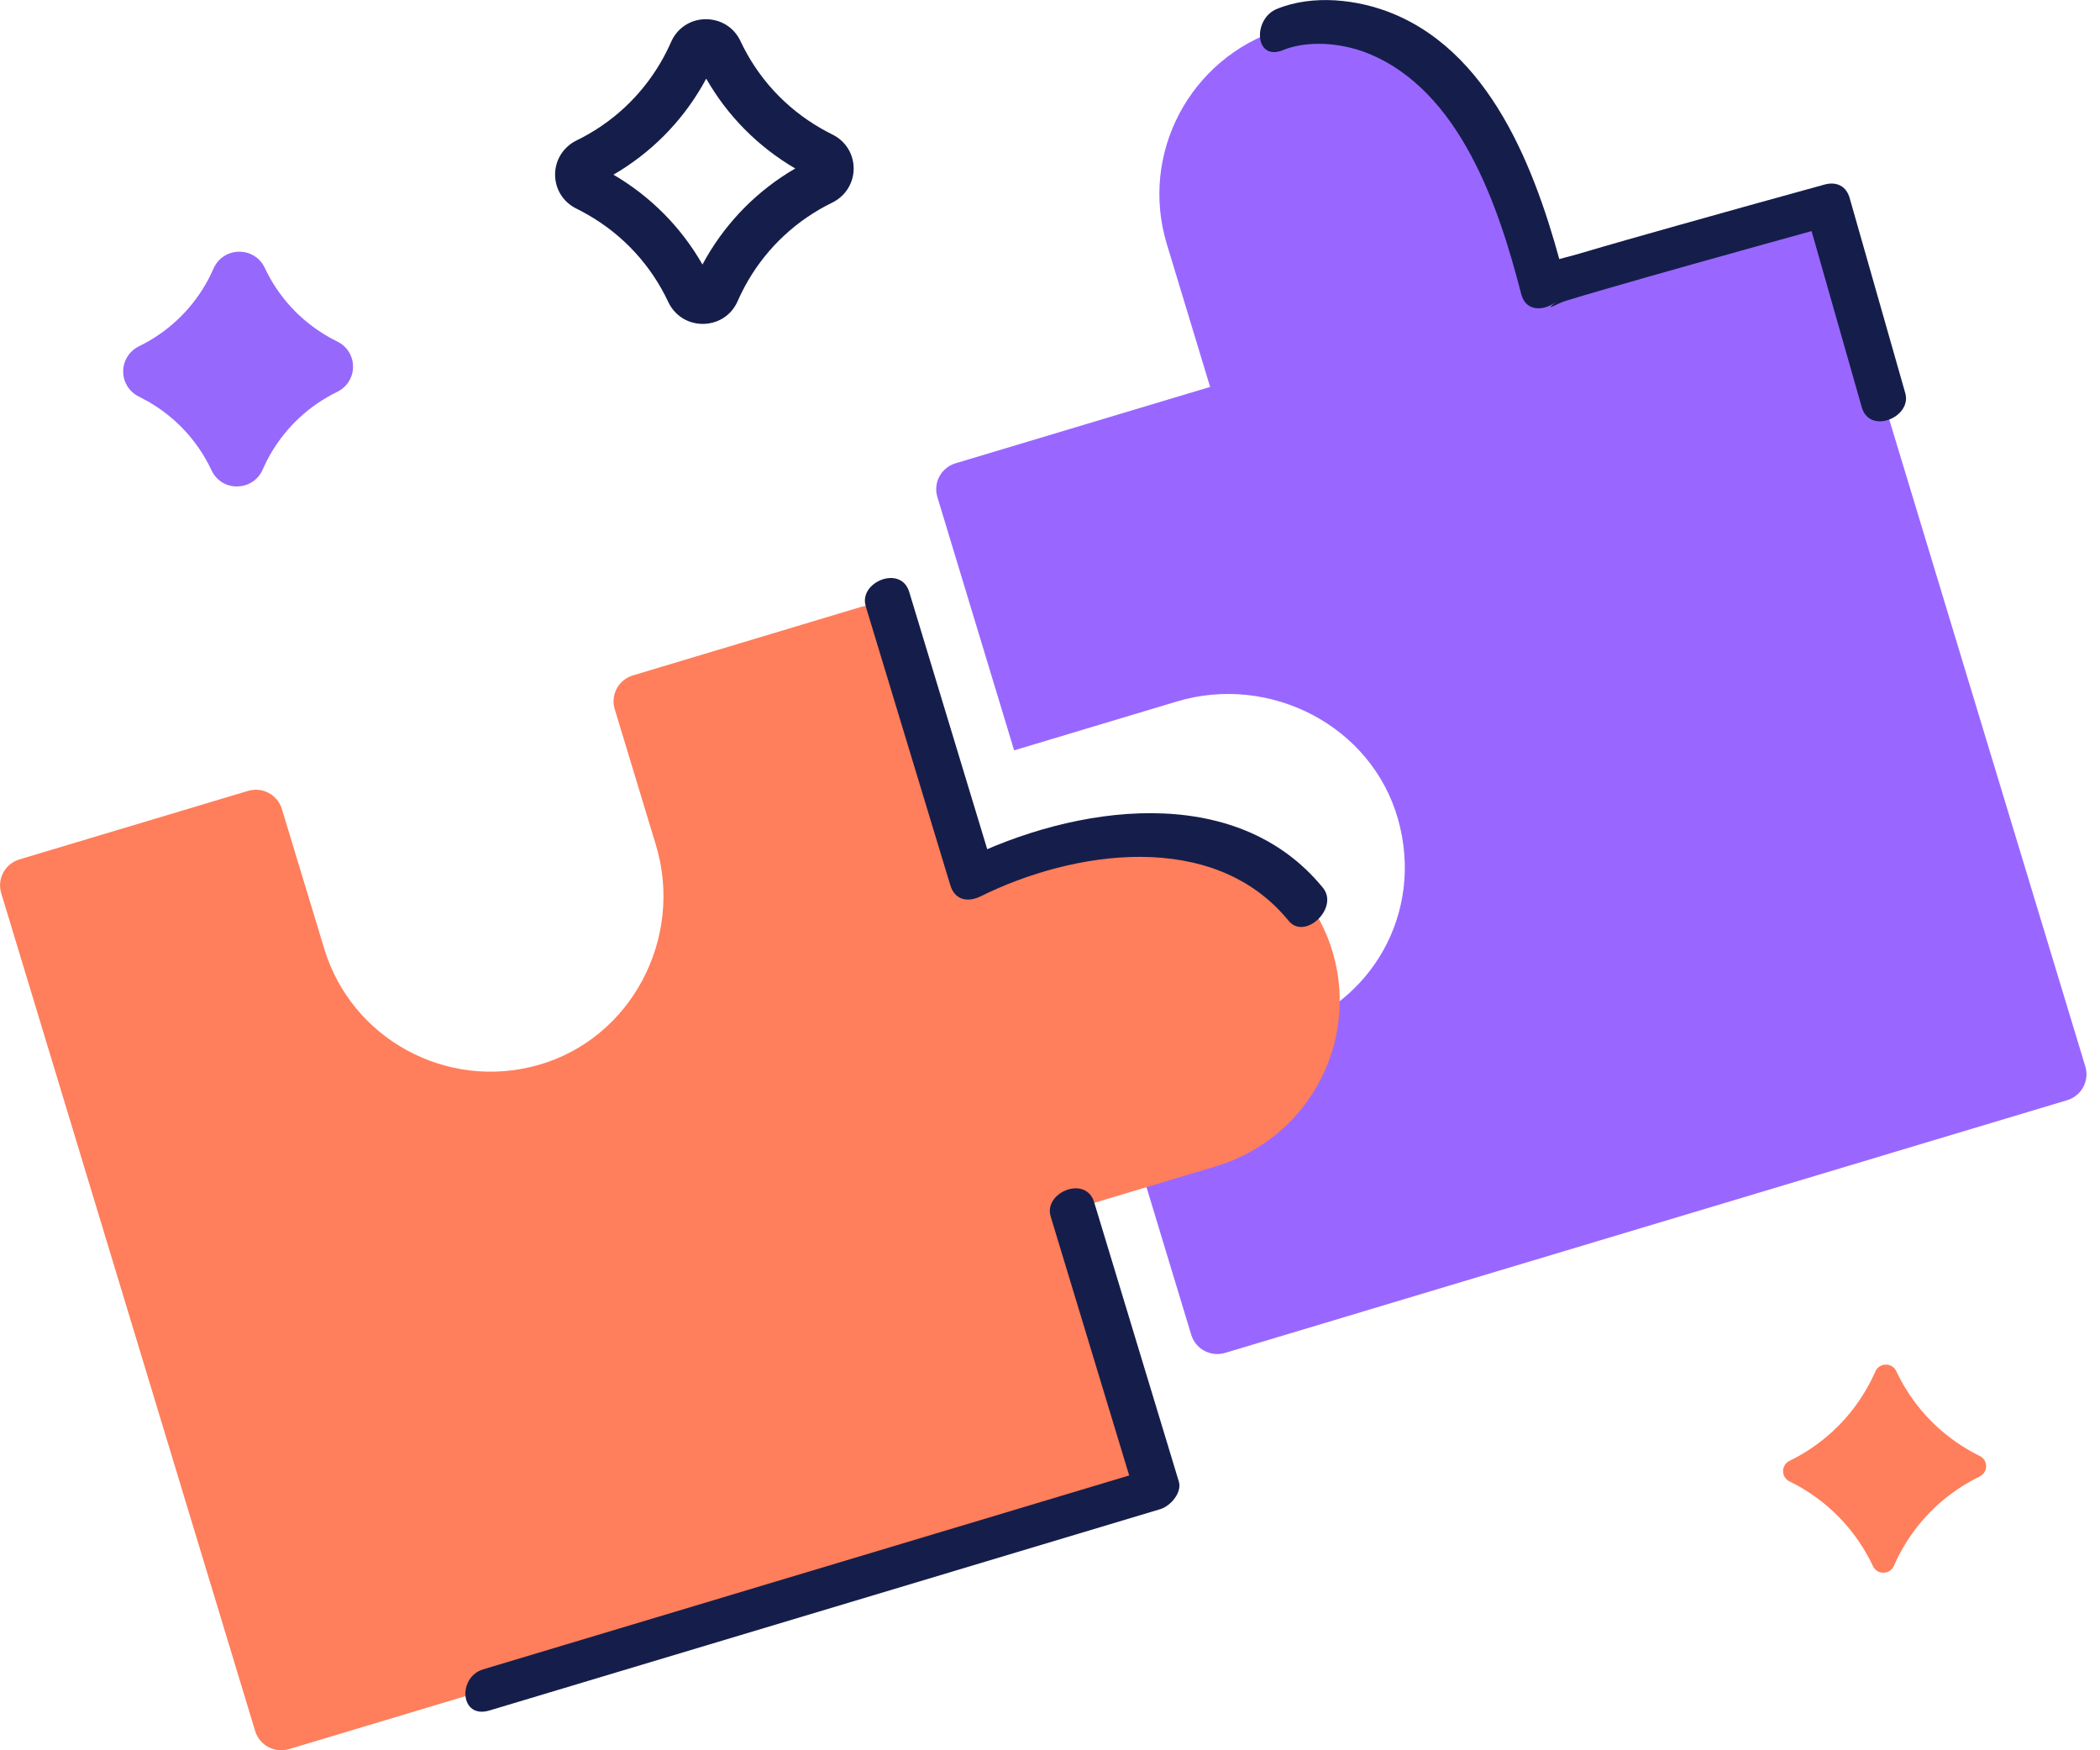 <?xml version="1.0" encoding="UTF-8"?> <svg xmlns="http://www.w3.org/2000/svg" width="144" height="120" viewBox="0 0 144 120" fill="none"><g clip-path="url(#clip0_9500_12404)"><path d="M105.804 19.677L102.91 10.139C100.98 3.772 94.122 -0.018 87.761 2.024C81.595 4 78.131 10.534 80.01 16.733L82.979 26.527L65.525 31.763C64.534 32.061 63.977 33.098 64.277 34.079L69.54 51.444L80.693 48.096C87.092 46.175 94.062 49.77 95.866 56.169C97.67 62.568 94.062 68.855 87.831 70.725L76.421 74.147L81.684 91.512C81.983 92.498 83.025 93.051 84.012 92.754L141.745 75.431C142.735 75.133 143.292 74.096 142.993 73.115L125.581 15.677C125.282 14.691 124.239 14.138 123.253 14.436L105.799 19.672L105.804 19.677Z" fill="#9967FF"></path><path d="M76.243 57.332L66.656 60.21L61.393 42.846C61.094 41.86 60.051 41.306 59.065 41.604L43.401 46.306C42.41 46.603 41.854 47.64 42.153 48.621L44.977 57.936C46.907 64.303 43.294 71.237 36.862 73.032C30.626 74.775 24.106 71.237 22.231 65.037L19.329 55.467C19.029 54.481 17.987 53.928 17.001 54.225L1.332 58.922C0.341 59.22 -0.215 60.257 0.084 61.238L17.496 118.676C17.795 119.662 18.838 120.215 19.824 119.917L77.557 102.594C78.548 102.297 79.104 101.26 78.805 100.279L73.542 82.914L83.386 79.961C89.617 78.091 93.174 71.609 91.421 65.405C89.612 59.006 82.642 55.411 76.248 57.332H76.243Z" fill="#FF7E5B"></path><path d="M59.359 41.549C61.295 47.929 63.23 54.314 65.165 60.694C65.474 61.708 66.352 61.894 67.254 61.448C73.523 58.341 83.194 56.793 88.359 63.127C89.476 64.499 91.841 62.248 90.715 60.867C84.718 53.519 73.663 55.207 66.062 58.974L68.152 59.727C66.217 53.347 64.281 46.962 62.346 40.581C61.776 38.703 58.864 39.912 59.364 41.553L59.359 41.549Z" fill="#151E4A"></path><path d="M72.046 83.402C73.981 89.782 75.916 96.167 77.851 102.548L79.123 100.65C65.679 104.682 52.24 108.714 38.797 112.751C36.908 113.318 35.02 113.885 33.127 114.453C31.365 114.983 31.528 117.885 33.566 117.271C47.01 113.239 60.449 109.207 73.892 105.17C75.78 104.603 77.669 104.036 79.562 103.468C80.249 103.264 81.067 102.348 80.833 101.571C78.898 95.191 76.963 88.805 75.028 82.425C74.457 80.546 71.545 81.755 72.046 83.397V83.402Z" fill="#151E4A"></path><path d="M87.981 3.433C89.584 2.778 91.879 2.894 93.763 3.643C100.125 6.182 102.78 14.195 104.313 20.166C104.631 21.403 105.907 21.338 106.748 20.654C105.748 21.468 106.725 20.826 107.323 20.64C108.132 20.389 108.945 20.152 109.758 19.915C111.937 19.277 114.12 18.664 116.302 18.05C119.388 17.185 122.473 16.325 125.562 15.473L123.852 14.548C125.123 19.008 126.394 23.468 127.666 27.927C128.203 29.815 131.12 28.606 130.648 26.955C129.377 22.496 128.105 18.036 126.834 13.576C126.605 12.771 125.946 12.427 125.123 12.651C121.734 13.581 118.35 14.525 114.966 15.478C112.741 16.106 110.511 16.734 108.295 17.389C107.178 17.72 105.79 17.952 104.869 18.706L107.304 19.194C105.575 12.455 102.611 3.871 95.539 0.945C93.132 -0.05 90.033 -0.403 87.551 0.615C85.877 1.304 86.022 4.243 87.99 3.433H87.981Z" fill="#151E4A"></path><path d="M48.188 22.206C47.164 22.206 46.262 21.634 45.827 20.709C44.64 18.184 42.733 16.11 40.311 14.724C40.054 14.575 39.788 14.435 39.521 14.3C38.619 13.859 38.063 12.966 38.063 11.971C38.063 10.971 38.629 10.073 39.531 9.631C41.966 8.446 43.962 6.585 45.318 4.256C45.575 3.809 45.813 3.344 46.019 2.874C46.435 1.926 47.337 1.33 48.375 1.316C49.422 1.312 50.333 1.874 50.773 2.814C51.96 5.339 53.867 7.409 56.288 8.799C56.545 8.948 56.812 9.087 57.078 9.222C57.98 9.664 58.537 10.557 58.537 11.552C58.537 12.552 57.971 13.449 57.069 13.891C54.638 15.077 52.633 16.937 51.282 19.267C51.025 19.714 50.786 20.179 50.581 20.648C50.169 21.597 49.263 22.192 48.225 22.206C48.211 22.206 48.197 22.206 48.188 22.206ZM42.064 11.975C44.621 13.473 46.711 15.584 48.169 18.137C48.258 17.97 48.351 17.802 48.445 17.64C49.917 15.105 52.007 13.017 54.531 11.552C51.974 10.055 49.884 7.943 48.426 5.39C48.337 5.558 48.244 5.725 48.15 5.888C46.682 8.422 44.593 10.506 42.069 11.975H42.064Z" fill="#151E4A"></path><path d="M135.028 99.437C135.266 99.572 135.505 99.702 135.748 99.818C136.341 100.106 136.337 100.944 135.743 101.232C133.616 102.269 131.765 103.924 130.498 106.106C130.26 106.515 130.05 106.933 129.867 107.357C129.596 107.975 128.718 107.984 128.432 107.375C127.395 105.171 125.698 103.25 123.431 101.948C123.192 101.813 122.954 101.683 122.711 101.567C122.117 101.274 122.122 100.441 122.716 100.153C124.842 99.116 126.694 97.46 127.96 95.279C128.199 94.87 128.409 94.451 128.596 94.028C128.867 93.41 129.746 93.4 130.031 94.01C131.069 96.214 132.765 98.135 135.033 99.437H135.028Z" fill="#FF7E5B"></path><path d="M21.932 24.093C22.161 24.223 22.39 24.349 22.624 24.46C23.194 24.739 23.19 25.544 22.619 25.823C20.567 26.823 18.782 28.418 17.557 30.525C17.328 30.92 17.122 31.324 16.945 31.734C16.683 32.329 15.837 32.343 15.561 31.752C14.561 29.627 12.925 27.771 10.737 26.516C10.508 26.386 10.279 26.26 10.046 26.148C9.475 25.869 9.48 25.065 10.05 24.786C12.102 23.786 13.888 22.191 15.108 20.084C15.337 19.689 15.543 19.289 15.72 18.88C15.982 18.285 16.828 18.271 17.104 18.861C18.104 20.986 19.74 22.842 21.928 24.098L21.932 24.093Z" fill="#9668FB"></path><path d="M16.248 33.353C15.491 33.353 14.823 32.93 14.505 32.246C13.57 30.251 12.065 28.619 10.153 27.526C9.947 27.41 9.737 27.298 9.527 27.191C8.863 26.866 8.447 26.205 8.447 25.471C8.447 24.731 8.863 24.071 9.531 23.741C11.452 22.806 13.028 21.336 14.093 19.499C14.299 19.146 14.481 18.783 14.645 18.411C14.949 17.709 15.617 17.267 16.384 17.258C16.393 17.258 16.402 17.258 16.412 17.258C17.169 17.258 17.837 17.681 18.155 18.365C19.09 20.355 20.595 21.987 22.507 23.085C22.713 23.201 22.919 23.313 23.129 23.415C23.793 23.741 24.209 24.401 24.209 25.136C24.209 25.875 23.793 26.535 23.124 26.866C21.203 27.8 19.628 29.27 18.562 31.107C18.356 31.46 18.174 31.823 18.011 32.195C17.702 32.897 17.038 33.339 16.267 33.348C16.258 33.348 16.248 33.348 16.239 33.348L16.248 33.353ZM11.251 25.471C11.275 25.484 11.298 25.498 11.322 25.512C13.402 26.707 15.089 28.424 16.234 30.512C16.332 30.321 16.435 30.135 16.543 29.949C17.711 27.931 19.389 26.284 21.418 25.14C21.395 25.126 21.371 25.112 21.348 25.099C19.268 23.903 17.58 22.187 16.431 20.099C16.332 20.29 16.23 20.476 16.122 20.662C14.954 22.676 13.28 24.326 11.251 25.471Z" fill="#9668FB"></path></g><defs><clipPath id="clip0_9500_12404"><rect width="143.077" height="120" fill="white"></rect></clipPath></defs></svg> 